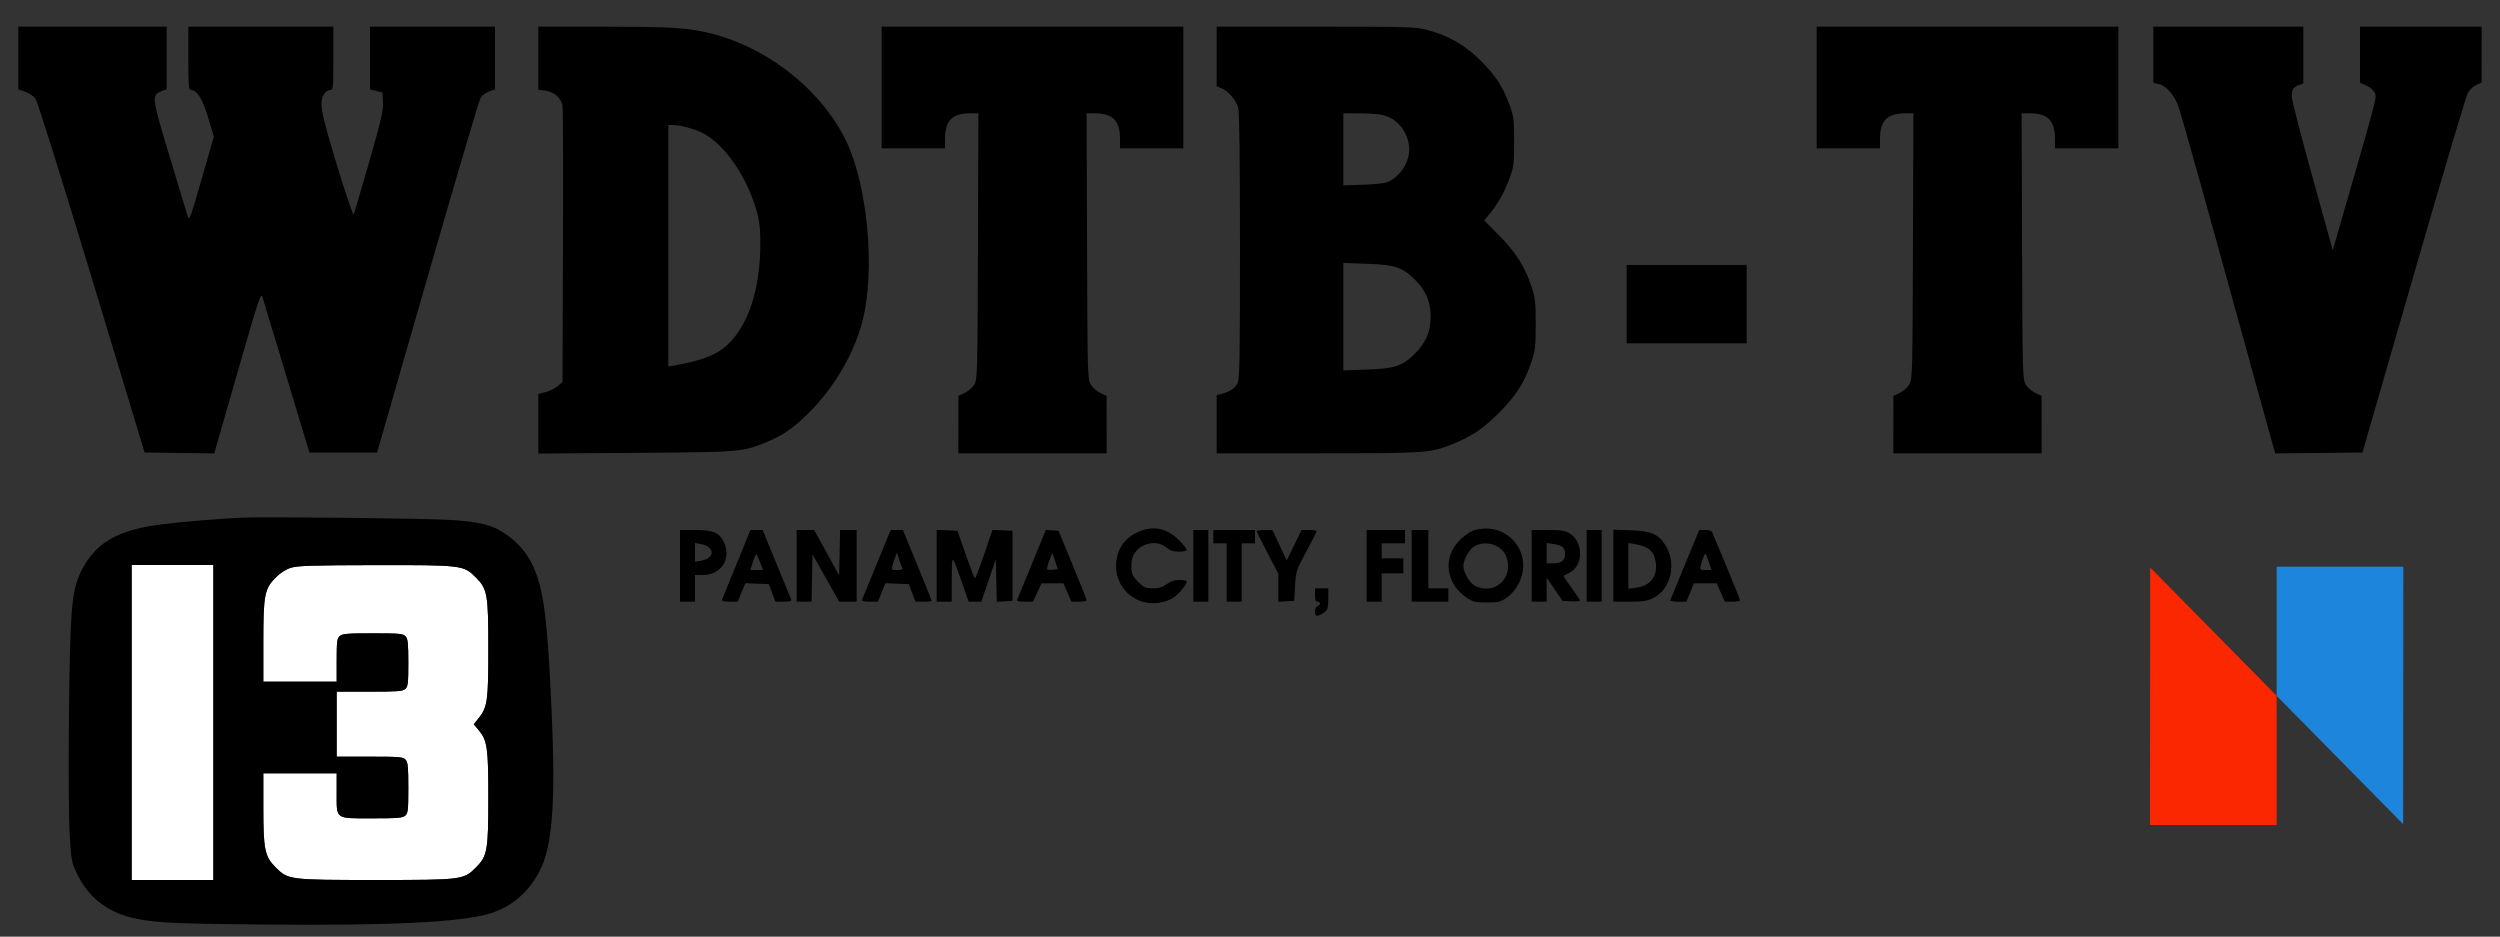 <svg xmlns="http://www.w3.org/2000/svg" width="1500" height="562" viewBox="0 0 1500 562" version="1.1"><rect x="0" y="0" width="1500" height="562" fill="#333333" stroke="none"/><path d="M 1366 378.758 L 1366 417.516 1403.946 456.008 L 1441.892 494.500 1441.946 417.250 L 1442 340 1404 340 L 1366 340 1366 378.758" stroke="none" fill="#1d86dc" fill-rule="evenodd"/><path d="M 1290.054 417.750 L 1290 495 1328 495 L 1366 495 1366 456.242 L 1366 417.484 1328.054 378.992 L 1290.108 340.500 1290.054 417.750" stroke="none" fill="#fb2700" fill-rule="evenodd"/><path d="M 79 433.500 L 79 528 103.500 528 L 128 528 128 433.500 L 128 339 103.500 339 L 79 339 79 433.500 M 174.670 340.623 C 171.550 341.582, 168.299 343.649, 165.486 346.461 C 158.711 353.236, 158 356.914, 158 385.182 L 158 409 180 409 L 202 409 202 396.155 C 202 384.981, 202.238 383.095, 203.829 381.655 C 205.388 380.244, 208.313 380, 223.674 380 C 239.858 380, 241.858 380.186, 243.345 381.829 C 244.719 383.347, 245 386.035, 245 397.674 C 245 409.982, 244.777 411.892, 243.171 413.345 C 241.600 414.767, 238.572 415, 221.671 415 L 202 415 202 434.500 L 202 454 221.845 454 C 239.801 454, 241.848 454.174, 243.345 455.829 C 244.730 457.360, 245 460.104, 245 472.674 C 245 485.951, 244.788 487.882, 243.171 489.345 C 241.612 490.756, 238.687 491, 223.326 491 C 200.787 491, 202 491.872, 202 475.671 L 202 464 180 464 L 158 464 158 484.818 C 158 509.781, 158.866 513.919, 165.474 520.526 C 172.845 527.897, 173.669 528, 225.500 528 C 277.331 528, 278.155 527.897, 285.526 520.526 C 292.428 513.625, 293 510.407, 293 478.500 C 293 448.569, 292.380 444.267, 287.166 438.027 L 284.264 434.554 287.188 430.915 C 292.459 424.356, 293 420.505, 293 389.523 C 293 356.488, 292.466 353.414, 285.526 346.474 C 278.133 339.080, 277.394 338.990, 225.068 339.070 C 187.768 339.127, 178.624 339.409, 174.670 340.623" stroke="none" fill="#ffffff" fill-rule="evenodd"/><path d="M 11 34.781 L 11 53.562 15.159 55.031 C 17.447 55.839, 20.216 57.712, 21.313 59.194 C 22.452 60.733, 36.913 106.834, 55.034 166.694 L 86.762 271.500 107.654 271.769 L 128.547 272.038 142.523 223.400 C 155.187 179.330, 156.590 175.078, 157.463 178.131 C 157.993 179.984, 164.555 201.750, 172.045 226.500 L 185.663 271.500 205.955 271.500 L 226.247 271.500 256.585 166.134 C 273.270 108.183, 287.603 59.728, 288.436 58.458 C 289.268 57.187, 291.536 55.574, 293.475 54.873 L 297 53.598 297 34.799 L 297 16 259.500 16 L 222 16 222 34.824 L 222 53.647 225.750 54.574 L 229.500 55.500 229.803 61.355 C 230.057 66.266, 228.712 72.068, 221.454 97.355 C 216.696 113.935, 212.510 128.030, 212.151 128.678 C 211.793 129.325, 207.246 115.825, 202.048 98.678 C 192.209 66.226, 191.328 61.223, 194.577 56.250 C 195.385 55.013, 196.936 54, 198.023 54 C 199.923 54, 200 53.259, 200 35 L 200 16 156.500 16 L 113 16 113 35 C 113 51.634, 113.196 54, 114.577 54 C 118.204 54, 121.547 59.400, 124.946 70.751 L 128.316 82.002 120.953 107.529 C 113.748 132.504, 113.565 132.973, 112.453 129.278 C 111.828 127.200, 106.952 111.065, 101.617 93.423 C 90.967 58.203, 90.827 57.024, 97.010 54.690 L 100 53.562 100 34.781 L 100 16 55.500 16 L 11 16 11 34.781 M 323 34.886 L 323 53.773 327.412 54.434 C 332.638 55.218, 336.696 58.803, 337.516 63.362 C 337.827 65.088, 337.950 103.102, 337.791 147.837 L 337.500 229.174 334.663 231.614 C 333.102 232.956, 329.840 234.586, 327.413 235.235 L 323 236.415 323 254.272 L 323 272.130 381.250 271.716 C 444.090 271.269, 445.350 271.170, 459.154 265.594 C 469.424 261.446, 476.236 256.765, 485.500 247.490 C 500.746 232.226, 512.634 211.783, 517.563 192.350 C 525.142 162.475, 520.714 112.389, 508.118 85.511 C 493.113 53.490, 458.629 26.746, 422.500 19.108 C 410.485 16.567, 399.516 16, 362.428 16 L 323 16 323 34.886 M 529 52.500 L 529 89 548 89 L 567 89 567 83.468 C 567 72.378, 571.243 68, 581.991 68 L 587.046 68 586.773 147.750 C 586.508 225.242, 586.444 227.593, 584.517 230.779 C 583.427 232.582, 580.851 234.832, 578.793 235.779 L 575.052 237.500 575.026 254.750 L 575 272 619.500 272 L 664 272 663.974 254.750 L 663.948 237.500 660.207 235.779 C 658.149 234.832, 655.573 232.582, 654.483 230.779 C 652.556 227.593, 652.492 225.242, 652.227 147.750 L 651.954 68 657.009 68 C 667.757 68, 672 72.378, 672 83.468 L 672 89 691 89 L 710 89 710 52.500 L 710 16 619.500 16 L 529 16 529 52.500 M 730 33.879 L 730 51.757 733.005 53.002 C 737.056 54.680, 741.659 60.111, 742.940 64.723 C 743.631 67.212, 743.991 95.549, 743.994 147.800 C 743.999 216.733, 743.802 227.483, 742.483 230.033 C 740.926 233.045, 737.593 235.218, 732.750 236.379 L 730 237.038 730 254.519 L 730 272 790.750 271.983 C 856.493 271.964, 858.011 271.859, 871.593 266.426 C 883.040 261.847, 890.103 257.081, 899.508 247.590 C 909.603 237.403, 914.765 229.328, 918.740 217.500 C 921.184 210.230, 921.429 208.131, 921.429 194.500 C 921.429 180.869, 921.184 178.770, 918.740 171.500 C 914.778 159.712, 909.603 151.603, 899.501 141.352 L 890.485 132.203 893.493 128.702 C 898.154 123.274, 902.882 114.881, 905.812 106.835 C 908.246 100.149, 908.483 98.216, 908.483 85 C 908.483 71.784, 908.246 69.851, 905.812 63.165 C 901.835 52.242, 897.395 45.397, 888.500 36.477 C 879.229 27.179, 868.724 21.126, 856.377 17.968 C 849.146 16.119, 845.090 16, 789.340 16 L 730 16 730 33.879 M 1090 52.500 L 1090 89 1109 89 L 1128 89 1128 83.468 C 1128 72.378, 1132.243 68, 1142.991 68 L 1148.046 68 1147.773 147.750 C 1147.508 225.242, 1147.444 227.593, 1145.517 230.779 C 1144.427 232.582, 1141.851 234.832, 1139.793 235.779 L 1136.052 237.500 1136.026 254.750 L 1136 272 1180.500 272 L 1225 272 1224.974 254.750 L 1224.948 237.500 1221.207 235.779 C 1219.149 234.832, 1216.573 232.582, 1215.483 230.779 C 1213.556 227.593, 1213.492 225.242, 1213.227 147.750 L 1212.954 68 1218.009 68 C 1228.757 68, 1233 72.378, 1233 83.468 L 1233 89 1252 89 L 1271 89 1271 52.500 L 1271 16 1180.500 16 L 1090 16 1090 52.500 M 1292 32.875 L 1292 49.750 1295.094 50.369 C 1299.514 51.253, 1304.332 56.566, 1306.862 63.346 C 1308.749 68.403, 1324.286 124.006, 1354.128 232.500 C 1358.515 248.450, 1362.790 263.870, 1363.628 266.766 L 1365.151 272.033 1391.311 271.766 L 1417.470 271.500 1448.172 165.200 C 1465.059 106.735, 1479.701 57.460, 1480.712 55.700 C 1481.722 53.940, 1483.991 51.825, 1485.753 51 L 1488.957 49.500 1488.978 32.750 L 1489 16 1452.500 16 L 1416 16 1416 32.808 L 1416 49.615 1419.888 51.331 C 1422.266 52.380, 1424.221 54.120, 1424.922 55.812 C 1426.114 58.690, 1426.652 56.653, 1403.794 135.822 L 1399.659 150.143 1387.366 105.822 C 1380.605 81.445, 1375.064 59.925, 1375.052 58 C 1375.026 53.668, 1375.794 52.409, 1379.270 51.087 L 1382 50.050 1382 33.025 L 1382 16 1337 16 L 1292 16 1292 32.875 M 806 89.621 L 806 111.241 818.250 110.808 C 826.903 110.502, 831.399 109.900, 833.561 108.759 C 842.263 104.168, 847.223 93.965, 845.034 85.162 C 842.930 76.700, 837.169 70.756, 829.301 68.930 C 827.211 68.445, 821.112 68.037, 815.750 68.024 L 806 68 806 89.621 M 401 147.475 L 401 219.950 404.250 219.369 C 420.948 216.384, 429.513 213.142, 435.916 207.385 C 448.586 195.994, 455.893 174.566, 456.189 147.938 C 456.289 138.862, 455.843 133.631, 454.538 128.584 C 448.981 107.093, 435.087 86.612, 421.383 79.709 C 416.458 77.228, 407.974 75, 403.451 75 L 401 75 401 147.475 M 806 190 L 806 222.227 819.750 221.749 C 837.101 221.147, 841.427 219.719, 849.090 212.064 C 855.528 205.633, 858.400 198.826, 858.400 190 C 858.400 181.174, 855.528 174.367, 849.090 167.936 C 841.427 160.281, 837.101 158.853, 819.750 158.251 L 806 157.773 806 190 M 976 182.500 L 976 206 1012 206 L 1048 206 1048 182.500 L 1048 159 1012 159 L 976 159 976 182.500 M 145 310.595 C 130.806 311.268, 108.478 313.134, 97 314.609 C 69.616 318.126, 56.489 326.046, 48.009 344.167 C 42.977 354.920, 41.996 367.518, 41.364 429.500 C 41.052 460.155, 41.237 490.737, 41.791 500.240 C 42.739 516.475, 42.877 517.209, 46.384 524.594 C 52.645 537.778, 63.853 546.798, 78.500 550.441 C 91.242 553.610, 101.523 554.175, 156 554.698 C 234.760 555.454, 276.720 553.419, 294.297 547.990 C 306.835 544.118, 316.918 535.538, 323.510 523.134 C 331.419 508.249, 333.444 482.407, 331.003 427.500 C 329.043 383.428, 327.193 363.507, 323.918 351.191 C 320.281 337.518, 314.535 328.598, 304.699 321.357 C 296.273 315.154, 288.647 313.087, 270 311.949 C 254.205 310.985, 158.629 309.950, 145 310.595 M 682.383 319.402 C 674.173 323.225, 669.645 330.395, 669.633 339.592 C 669.620 349.531, 675.787 357.921, 685.362 360.991 C 691.164 362.851, 699.129 361.842, 703.979 358.633 C 707.607 356.232, 711.986 350.834, 711.996 348.750 C 711.998 348.337, 710.062 348, 707.694 348 C 704.672 348, 702.379 348.745, 700 350.500 C 697.466 352.369, 695.369 353, 691.688 353 C 687.302 353, 686.341 352.576, 682.882 349.118 C 679.069 345.304, 678.453 343.389, 678.988 337 C 679.778 327.565, 692.525 322.364, 699.818 328.500 C 702.046 330.375, 703.941 331, 707.394 331 C 710.182 331, 712 330.549, 712 329.857 C 712 329.229, 709.862 326.579, 707.250 323.970 C 699.926 316.654, 691.577 315.121, 682.383 319.402 M 884 318.314 C 882.075 318.924, 878.410 321.509, 875.856 324.058 C 865.387 334.506, 867.385 350.271, 880.258 358.789 C 883.826 361.150, 885.352 361.500, 892.091 361.500 C 899.063 361.500, 900.257 361.203, 904.164 358.494 C 907.004 356.525, 909.449 353.617, 911.250 350.064 C 920.624 331.579, 903.841 312.025, 884 318.314 M 408 339.500 L 408 361 412.500 361 L 417 361 417 353 L 417 345 421.750 344.996 C 432.746 344.988, 439.017 335.161, 434.330 325.283 C 431.614 319.560, 427.973 318.008, 417.250 318.004 L 408 318 408 339.500 M 441.999 338.244 C 437.462 349.378, 433.533 359.053, 433.268 359.744 C 432.921 360.647, 434.169 361, 437.709 361 L 442.632 361 444.929 355.458 L 447.226 349.917 454.255 350.208 L 461.285 350.500 463.276 355.750 L 465.268 361 470.241 361 C 473.813 361, 475.077 360.648, 474.727 359.750 C 474.459 359.063, 470.492 349.387, 465.912 338.250 L 457.585 318 453.917 318 L 450.249 318 441.999 338.244 M 478 339.500 L 478 361 482.473 361 L 486.945 361 487.223 346.791 L 487.500 332.582 495.492 346.791 L 503.484 361 508.742 361 L 514 361 514 339.500 L 514 318 509.028 318 L 504.056 318 503.778 331.627 L 503.500 345.254 496 331.655 L 488.500 318.055 483.250 318.028 L 478 318 478 339.500 M 526.088 338.250 C 521.508 349.387, 517.541 359.063, 517.273 359.750 C 516.923 360.648, 518.191 361, 521.777 361 L 526.768 361 529.017 355.459 L 531.266 349.918 538.275 350.209 L 545.285 350.500 547.276 355.750 L 549.268 361 554.134 361 C 556.810 361, 559 360.757, 559 360.460 C 559 360.163, 555.115 350.488, 550.366 338.960 L 541.732 318 538.073 318 L 534.415 318 526.088 338.250 M 562 339.452 L 562 361 566.500 361 L 571 361 571.068 347.250 C 571.143 331.879, 570.983 331.825, 577.090 349.250 L 581.208 361 584.995 361 L 588.782 361 593.141 348.250 L 597.500 335.500 597.780 348.304 L 598.061 361.107 602.780 360.804 L 607.500 360.500 607.500 339.500 L 607.500 318.500 601.500 318.218 L 595.500 317.935 590.534 332.468 C 587.803 340.460, 585.310 347, 584.994 347 C 584.679 347, 582.188 340.587, 579.460 332.750 L 574.500 318.500 568.250 318.202 L 562 317.905 562 339.452 M 619.182 338.234 C 614.607 349.380, 610.622 359.063, 610.325 359.750 C 609.934 360.656, 611.172 361, 614.820 361 L 619.853 361 622.371 355.500 L 624.889 350 631.457 350 L 638.025 350 640.458 355.500 L 642.890 361 647.445 361 C 649.950 361, 652 360.617, 652 360.148 C 652 359.679, 648.203 350.117, 643.562 338.898 L 635.123 318.500 631.312 318.234 L 627.500 317.967 619.182 338.234 M 716 339.500 L 716 361 720.500 361 L 725 361 725 339.500 L 725 318 720.500 318 L 716 318 716 339.500 M 728 322 L 728 326 732 326 L 736 326 736 343.500 L 736 361 740.500 361 L 745 361 745 343.500 L 745 326 749 326 L 753 326 753 322 L 753 318 740.500 318 L 728 318 728 322 M 754 318.654 C 754 319.014, 756.925 324.913, 760.500 331.762 L 767 344.215 767 352.662 L 767 361.110 771.750 360.805 L 776.500 360.500 777.032 351.500 C 777.547 342.794, 777.768 342.121, 783.782 330.909 C 787.202 324.534, 790 319.022, 790 318.659 C 790 318.297, 787.960 318, 785.467 318 L 780.933 318 776.490 327.130 L 772.046 336.259 767.773 327.179 L 763.500 318.099 758.750 318.050 C 756.138 318.022, 754 318.294, 754 318.654 M 820 339.500 L 820 361 824.500 361 L 829 361 829 352.500 L 829 344 835.500 344 L 842 344 842 339.500 L 842 335 835.500 335 L 829 335 829 330.500 L 829 326 836 326 L 843 326 843 322 L 843 318 831.500 318 L 820 318 820 339.500 M 847 339.500 L 847 361 858 361 L 869 361 869 357 L 869 353 863 353 L 857 353 857 335.500 L 857 318 852 318 L 847 318 847 339.500 M 919 339.500 L 919 361 923.500 361 L 928 361 928 353.815 L 928 346.630 932.757 353.565 L 937.515 360.500 942.757 360.802 C 945.641 360.969, 948 360.780, 948 360.384 C 948 359.987, 945.722 356.542, 942.939 352.726 C 940.155 348.911, 938.017 345.669, 938.189 345.522 C 938.360 345.375, 939.955 344.515, 941.733 343.610 C 950.181 339.314, 950.162 325.118, 941.701 319.960 C 939.106 318.377, 936.656 318.007, 928.750 318.004 L 919 318 919 339.500 M 952 339.500 L 952 361 956.500 361 L 961 361 961 339.500 L 961 318 956.500 318 L 952 318 952 339.500 M 968 339.409 L 968 361 977.788 361 C 985.952 361, 988.315 360.627, 992.030 358.750 C 1002.643 353.388, 1006.129 338.181, 999.274 327.147 C 995.121 320.462, 990.704 318.573, 978.250 318.159 L 968 317.818 968 339.409 M 1011 338.690 C 1006.325 350.053, 1002.350 359.722, 1002.167 360.175 C 1001.983 360.629, 1004.078 361, 1006.821 361 L 1011.809 361 1014.088 355.500 L 1016.368 350 1023.197 350 L 1030.025 350 1032.458 355.500 L 1034.890 361 1039.445 361 C 1041.950 361, 1044 360.636, 1044 360.190 C 1044 359.745, 1040.360 350.632, 1035.911 339.940 C 1031.462 329.248, 1027.588 319.938, 1027.304 319.250 C 1027.019 318.563, 1025.147 318.007, 1023.143 318.015 L 1019.500 318.030 1011 338.690 M 417 331.434 L 417 337.091 420.750 336.434 C 424.409 335.793, 427 333.748, 427 331.500 C 427 329.215, 424.389 327.106, 420.750 326.452 L 417 325.777 417 331.434 M 884.401 327.897 C 881.384 329.737, 877.975 336.082, 878.022 339.770 C 878.068 343.383, 881.891 349.892, 884.872 351.434 C 896.976 357.693, 908.892 346.251, 903.560 333.490 C 900.725 326.705, 891.008 323.868, 884.401 327.897 M 928 331.872 L 928 338 931.566 338 C 936.932 338, 939 336.495, 939 332.587 C 939 328.511, 937.653 327.288, 932.200 326.416 L 928 325.744 928 331.872 M 977 339.525 L 977 353.272 981.750 352.630 C 990.158 351.494, 994.562 345.874, 993.465 337.680 C 992.527 330.668, 989.445 327.941, 980.750 326.429 L 977 325.777 977 339.525 M 451.777 337.018 L 450.184 342 453.995 342 L 457.807 342 456.116 337.546 C 455.186 335.096, 454.188 332.855, 453.898 332.564 C 453.607 332.274, 452.653 334.278, 451.777 337.018 M 537.114 334.294 C 536.510 335.831, 535.739 338.193, 535.400 339.544 C 534.829 341.818, 535.056 342, 538.451 342 C 540.949 342, 541.893 341.635, 541.411 340.856 C 541.022 340.227, 540.143 337.864, 539.458 335.606 L 538.212 331.500 537.114 334.294 M 629.589 336.405 C 628.599 338.999, 628.018 341.351, 628.298 341.631 C 628.578 341.912, 630.131 341.997, 631.749 341.821 L 634.689 341.500 633.040 336.594 L 631.391 331.689 629.589 336.405 M 1022.036 334.405 C 1021.475 335.881, 1020.739 338.193, 1020.400 339.544 C 1019.832 341.806, 1020.063 342, 1023.331 342 L 1026.879 342 1025.294 337.250 C 1023.284 331.222, 1023.256 331.197, 1022.036 334.405 M 79 433.500 L 79 528 103.500 528 L 128 528 128 433.500 L 128 339 103.500 339 L 79 339 79 433.500 M 174.670 340.623 C 171.550 341.582, 168.299 343.649, 165.486 346.461 C 158.711 353.236, 158 356.914, 158 385.182 L 158 409 180 409 L 202 409 202 396.155 C 202 384.981, 202.238 383.095, 203.829 381.655 C 205.388 380.244, 208.313 380, 223.674 380 C 239.858 380, 241.858 380.186, 243.345 381.829 C 244.719 383.347, 245 386.035, 245 397.674 C 245 409.982, 244.777 411.892, 243.171 413.345 C 241.600 414.767, 238.572 415, 221.671 415 L 202 415 202 434.500 L 202 454 221.845 454 C 239.801 454, 241.848 454.174, 243.345 455.829 C 244.730 457.360, 245 460.104, 245 472.674 C 245 485.951, 244.788 487.882, 243.171 489.345 C 241.612 490.756, 238.687 491, 223.326 491 C 200.787 491, 202 491.872, 202 475.671 L 202 464 180 464 L 158 464 158 484.818 C 158 509.781, 158.866 513.919, 165.474 520.526 C 172.845 527.897, 173.669 528, 225.500 528 C 277.331 528, 278.155 527.897, 285.526 520.526 C 292.428 513.625, 293 510.407, 293 478.500 C 293 448.569, 292.380 444.267, 287.166 438.027 L 284.264 434.554 287.188 430.915 C 292.459 424.356, 293 420.505, 293 389.523 C 293 356.488, 292.466 353.414, 285.526 346.474 C 278.133 339.080, 277.394 338.990, 225.068 339.070 C 187.768 339.127, 178.624 339.409, 174.670 340.623 M 789 357 C 789 359.889, 789.417 361, 790.500 361 C 791.325 361, 792 361.464, 792 362.031 C 792 362.599, 791.325 363.322, 790.500 363.638 C 789.016 364.208, 788.417 368.084, 789.627 369.293 C 790.558 370.225, 795.662 367.324, 796.379 365.455 C 796.720 364.565, 797 361.398, 797 358.418 L 797 353 793 353 L 789 353 789 357" stroke="none" fill="#000000" fill-rule="evenodd"/></svg>
